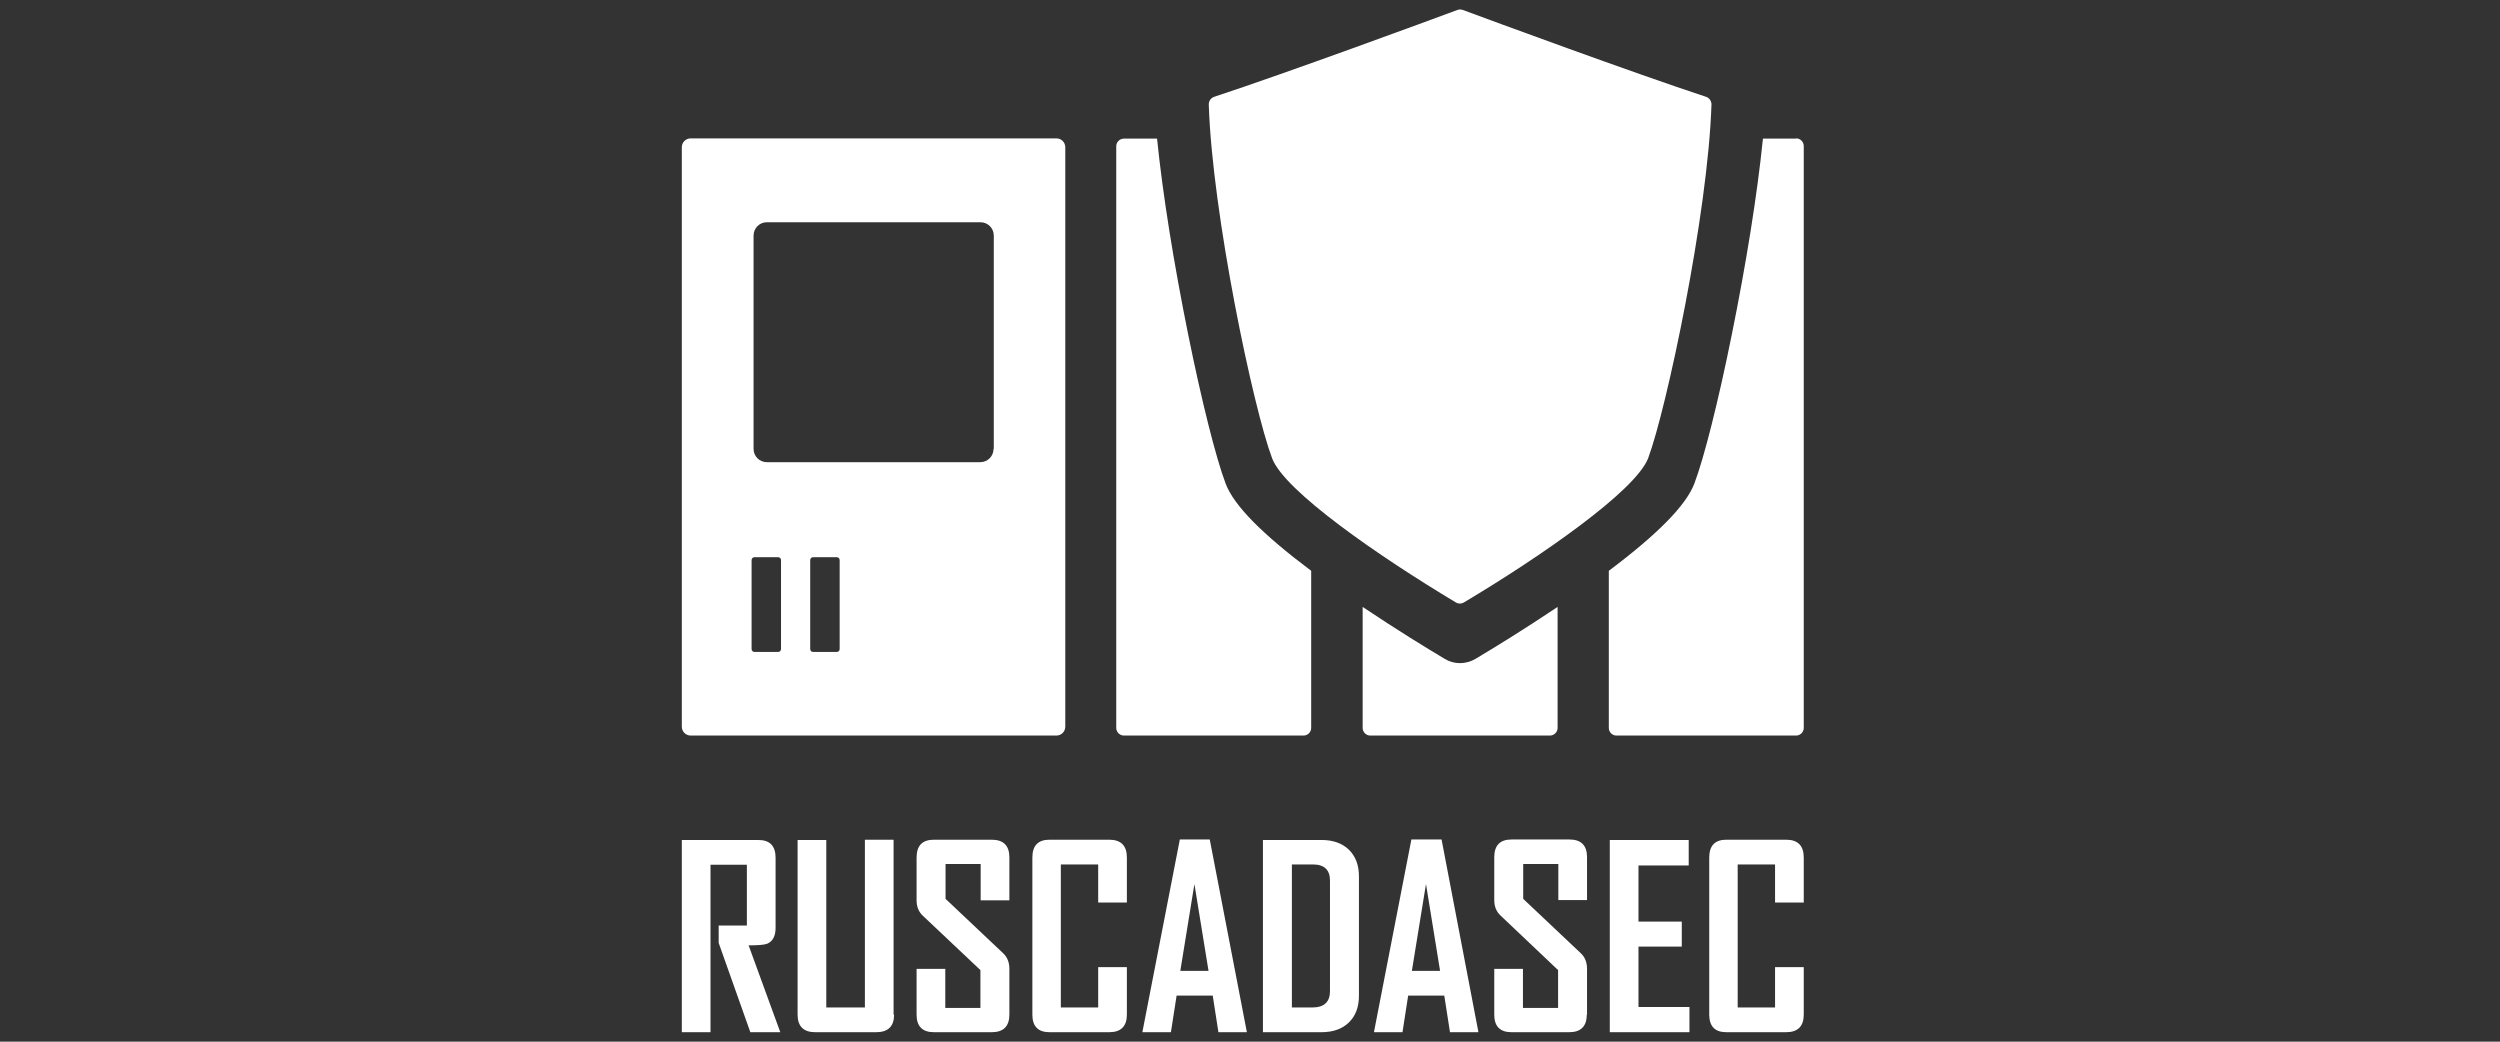 <svg width="132" height="55" viewBox="0 0 132 55" fill="none" xmlns="http://www.w3.org/2000/svg">
<rect x="0" y="0" width="132" height="55" fill="#333333" stroke="none"/>
<path d="M41.199 54.5H39.618L37.946 49.785V48.87H39.435V45.657H37.515V54.5H36V44.351H40.036C40.65 44.351 40.951 44.664 40.951 45.291V48.988C40.951 49.419 40.807 49.693 40.52 49.824C40.363 49.889 40.036 49.915 39.527 49.915L41.199 54.5ZM47.208 53.573C47.208 54.187 46.894 54.5 46.267 54.5H43.041C42.427 54.5 42.113 54.187 42.113 53.573V44.351H43.628V53.194H45.666V44.337H47.181V53.573H47.208ZM53.295 53.573C53.295 54.187 52.981 54.5 52.367 54.5H49.311C48.697 54.5 48.396 54.187 48.396 53.573V51.156H49.911V53.22H51.766V51.221L48.723 48.348C48.501 48.139 48.396 47.864 48.396 47.538V45.278C48.396 44.651 48.697 44.337 49.311 44.337H52.367C52.981 44.337 53.295 44.651 53.295 45.265V47.538H51.779V45.618H49.925V47.459L52.968 50.333C53.19 50.542 53.295 50.816 53.295 51.156V53.573ZM59.499 53.573C59.499 54.187 59.186 54.5 58.572 54.5H55.411C54.81 54.5 54.509 54.187 54.509 53.573V45.278C54.509 44.651 54.81 44.337 55.411 44.337H58.572C59.186 44.337 59.499 44.651 59.499 45.278V47.655H57.984V45.644H56.012V53.194H57.984V51.065H59.499V53.573ZM65.835 54.5H64.332L64.032 52.567H62.125L61.824 54.5H60.322V54.474L62.295 44.325H63.875L65.835 54.5ZM63.81 51.261L63.065 46.676L62.321 51.261H63.81ZM71.752 52.58C71.752 53.181 71.569 53.651 71.216 53.991C70.864 54.33 70.38 54.5 69.779 54.5H66.683V44.351H69.779C70.38 44.351 70.864 44.52 71.216 44.86C71.569 45.2 71.752 45.67 71.752 46.271V52.58ZM70.223 52.332V46.493C70.223 45.931 69.923 45.644 69.335 45.644H68.212V53.194H69.296C69.91 53.194 70.223 52.907 70.223 52.332ZM78.061 54.5H76.559L76.258 52.567H74.351L74.051 54.5H72.549V54.474L74.521 44.325H76.115L78.061 54.5ZM76.036 51.261L75.292 46.676L74.547 51.261H76.036ZM83.782 53.573C83.782 54.187 83.469 54.5 82.855 54.5H79.811C79.197 54.5 78.897 54.187 78.897 53.573V51.156H80.412V53.22H82.267V51.221L79.223 48.335C79.001 48.126 78.897 47.851 78.897 47.525V45.265C78.897 44.638 79.197 44.325 79.811 44.325H82.868C83.482 44.325 83.795 44.638 83.795 45.252V47.525H82.28V45.618H80.425V47.459L83.469 50.333C83.691 50.542 83.795 50.816 83.795 51.156V53.573H83.782ZM89.203 54.5H84.997V44.351H89.164V45.696H86.512V48.661H88.798V49.98H86.512V53.168H89.203V54.5ZM95.238 53.573C95.238 54.187 94.924 54.5 94.311 54.5H91.149C90.549 54.5 90.248 54.187 90.248 53.573V45.278C90.248 44.651 90.549 44.337 91.149 44.337H94.311C94.924 44.337 95.238 44.651 95.238 45.278V47.655H93.723V45.644H91.75V53.194H93.723V51.065H95.238V53.573Z" fill="white"/>
<path d="M55.776 7.306H36.47C36.209 7.306 36 7.514 36 7.776V38.368C36 38.629 36.209 38.838 36.47 38.838H55.776C56.038 38.838 56.247 38.629 56.247 38.368V7.776C56.247 7.514 56.038 7.306 55.776 7.306ZM41.238 34.266C41.238 34.358 41.173 34.423 41.081 34.423H39.84C39.749 34.423 39.684 34.358 39.684 34.266V29.577C39.684 29.485 39.749 29.42 39.84 29.42H41.081C41.173 29.42 41.238 29.485 41.238 29.577V34.266ZM44.334 34.266C44.334 34.358 44.269 34.423 44.177 34.423H42.936C42.845 34.423 42.779 34.358 42.779 34.266V29.577C42.779 29.485 42.845 29.42 42.936 29.42H44.177C44.269 29.42 44.334 29.485 44.334 29.577V34.266ZM52.459 23.699C52.459 24.091 52.145 24.404 51.753 24.404H40.493C40.102 24.404 39.788 24.091 39.788 23.699V12.439C39.788 12.047 40.102 11.734 40.493 11.734H51.766C52.158 11.734 52.472 12.047 52.472 12.439V23.699H52.459ZM59.343 38.838C59.12 38.838 58.938 38.655 58.938 38.433V7.723C58.938 7.501 59.12 7.319 59.343 7.319H61.093C61.393 10.284 61.981 13.928 62.739 17.677C63.444 21.165 64.202 24.182 64.711 25.527C65.142 26.677 66.618 28.179 69.231 30.139V38.433C69.231 38.655 69.048 38.838 68.826 38.838H59.343ZM94.833 7.306C95.055 7.306 95.238 7.488 95.238 7.71V38.433C95.238 38.655 95.055 38.838 94.833 38.838H85.35C85.128 38.838 84.945 38.655 84.945 38.433V30.139C87.557 28.179 89.033 26.664 89.464 25.527C89.974 24.182 90.731 21.178 91.437 17.677C92.194 13.941 92.782 10.284 93.083 7.319H94.833V7.306ZM77.904 34.789C78.805 34.253 80.451 33.247 82.241 32.046V38.433C82.241 38.655 82.058 38.838 81.836 38.838H72.353C72.131 38.838 71.948 38.655 71.948 38.433V32.046C73.737 33.247 75.383 34.253 76.284 34.789C76.768 35.089 77.395 35.089 77.904 34.789ZM77.29 31.811C77.16 31.889 77.003 31.889 76.872 31.811C72.797 29.368 67.807 25.919 67.167 24.195C66.174 21.57 64.006 11.277 63.823 5.516C63.823 5.333 63.927 5.176 64.11 5.111C67.924 3.857 75.475 1.075 76.951 0.526C76.99 0.513 77.042 0.5 77.094 0.5C77.147 0.5 77.186 0.513 77.238 0.526C78.714 1.075 86.264 3.857 90.078 5.111C90.248 5.163 90.366 5.333 90.366 5.516C90.183 11.263 88.001 21.57 87.022 24.195C86.356 25.919 81.366 29.381 77.29 31.811Z" fill="white"/>
</svg>
